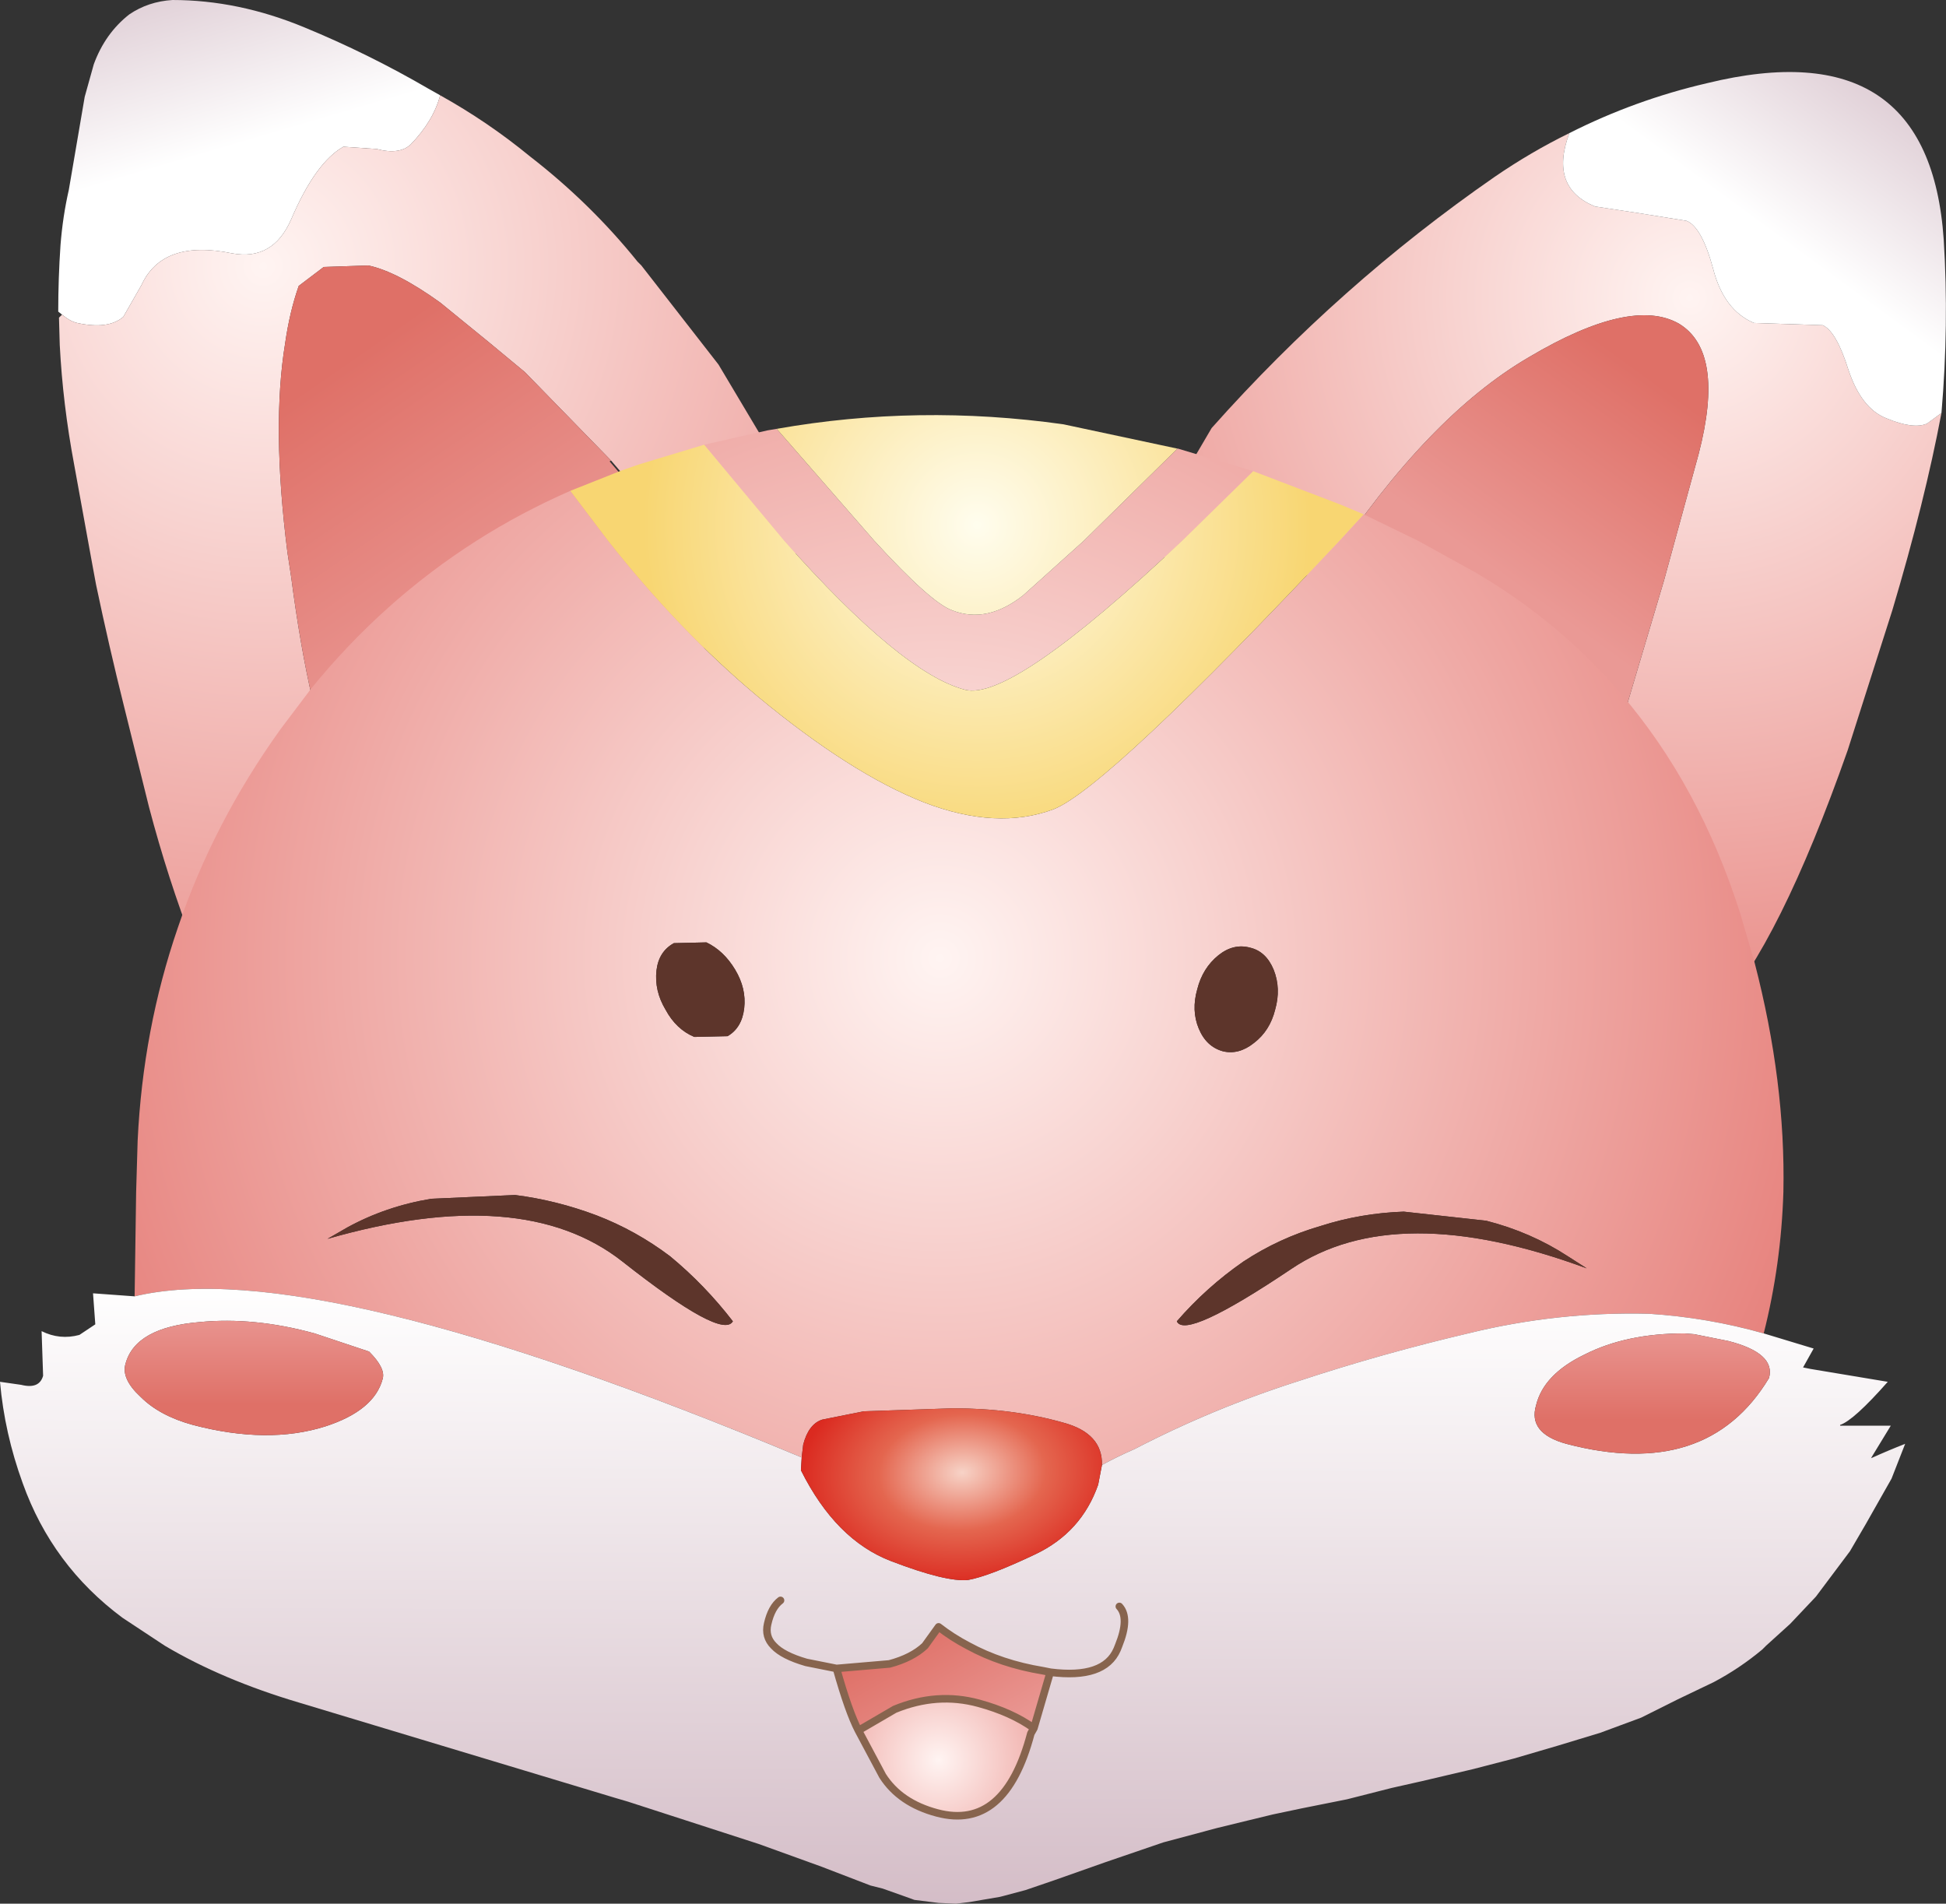<?xml version="1.0" encoding="UTF-8" standalone="no"?>
<svg xmlns:xlink="http://www.w3.org/1999/xlink" height="125.85px" width="128.65px" xmlns="http://www.w3.org/2000/svg">
  <rect width="100%" height="100%" fill="#333333" stroke="none"/>
  <g transform="matrix(1.0, 0.0, 0.0, 1.0, 0.0, 62.35)">
    <path d="M4.1 -41.55 L3.85 -41.75 Q3.85 -43.95 4.0 -46.15 4.15 -48.05 4.55 -49.8 L5.6 -55.95 6.2 -58.1 Q6.95 -60.15 8.55 -61.4 9.8 -62.25 11.4 -62.35 15.75 -62.35 20.1 -60.55 24.35 -58.8 28.3 -56.5 L29.1 -56.05 Q28.65 -54.35 27.15 -52.8 26.4 -52.1 24.9 -52.5 L22.7 -52.65 Q20.85 -51.6 19.25 -47.85 18.05 -45.1 15.35 -45.6 10.75 -46.55 9.35 -43.5 L8.15 -41.4 Q7.15 -40.55 5.1 -41.0 4.65 -41.1 4.1 -41.55" fill="url(#gradient0)" fill-rule="evenodd" stroke="none"/>
    <path d="M29.1 -56.05 Q32.25 -54.3 35.05 -52.0 39.05 -48.9 42.15 -45.05 L42.4 -44.8 47.5 -38.25 53.25 -28.6 Q52.75 -24.5 50.8 -23.6 48.75 -22.75 44.1 -27.6 L40.4 -31.9 34.7 -37.75 32.35 -39.7 29.1 -42.35 Q26.25 -44.4 24.35 -44.8 L21.4 -44.7 19.75 -43.45 Q19.15 -41.75 18.85 -39.65 17.95 -34.15 19.0 -25.85 L19.25 -24.2 Q19.85 -19.6 20.65 -16.15 L18.8 -13.4 Q14.75 -6.9 12.8 0.15 11.1 -4.25 9.85 -9.0 L8.2 -15.65 Q7.2 -19.65 6.35 -23.7 L6.1 -25.05 4.9 -31.65 Q4.15 -35.65 3.95 -39.55 L3.9 -41.35 4.1 -41.55 Q4.65 -41.1 5.1 -41.0 7.15 -40.55 8.15 -41.4 L9.35 -43.5 Q10.75 -46.55 15.35 -45.6 18.05 -45.1 19.25 -47.85 20.85 -51.6 22.7 -52.65 L24.9 -52.5 Q26.4 -52.1 27.15 -52.8 28.65 -54.35 29.1 -56.05" fill="url(#gradient1)" fill-rule="evenodd" stroke="none"/>
    <path d="M40.4 -31.9 L40.3 -31.85 46.1 -25.05 Q43.25 -26.0 46.6 -19.4 49.9 -12.85 37.45 -17.55 25.0 -22.25 20.65 -16.15 19.85 -19.6 19.25 -24.2 L19.0 -25.85 Q17.95 -34.15 18.85 -39.65 19.15 -41.75 19.75 -43.45 L21.4 -44.7 24.35 -44.8 Q26.25 -44.4 29.1 -42.35 L32.35 -39.7 34.7 -37.75 40.4 -31.9" fill="url(#gradient2)" fill-rule="evenodd" stroke="none"/>
    <path d="M77.2 -25.05 L77.25 -25.65 77.05 -25.35 76.7 -26.35 76.7 -28.25 80.1 -34.05 Q88.55 -43.55 98.8 -50.65 101.2 -52.3 103.75 -53.55 102.4 -49.95 105.45 -48.7 L108.4 -48.25 111.5 -47.75 Q112.5 -47.35 113.25 -44.6 113.95 -41.85 115.95 -41.0 L120.5 -40.85 Q121.4 -40.45 122.2 -37.9 123.05 -35.35 124.7 -34.7 126.5 -33.95 127.4 -34.35 L128.35 -35.05 Q127.25 -29.2 125.1 -22.0 L122.15 -12.75 Q117.65 0.05 113.5 4.6 L113.0 1.25 Q111.45 -7.5 107.1 -14.2 L110.0 -23.95 112.3 -32.35 Q114.05 -39.1 111.0 -40.95 107.85 -42.75 101.1 -38.75 94.4 -34.85 87.9 -25.0 84.1 -23.15 80.75 -22.75 78.35 -22.45 77.2 -25.05" fill="url(#gradient3)" fill-rule="evenodd" stroke="none"/>
    <path d="M77.2 -25.05 L77.1 -23.75 76.9 -25.15 77.05 -25.35 77.25 -25.65 77.2 -25.05" fill="url(#gradient4)" fill-rule="evenodd" stroke="none"/>
    <path d="M103.75 -53.55 Q108.1 -55.75 112.85 -56.85 127.55 -60.45 128.5 -46.5 128.85 -40.9 128.35 -35.05 L127.4 -34.35 Q126.5 -33.95 124.7 -34.7 123.05 -35.35 122.2 -37.9 121.4 -40.45 120.5 -40.85 L115.95 -41.0 Q113.95 -41.85 113.25 -44.6 112.5 -47.35 111.5 -47.75 L108.4 -48.25 105.45 -48.7 Q102.4 -49.95 103.75 -53.55" fill="url(#gradient5)" fill-rule="evenodd" stroke="none"/>
    <path d="M107.1 -14.2 Q103.7 -19.4 98.6 -23.35 96.9 -24.7 91.75 -19.9 86.6 -15.2 87.45 -19.5 88.3 -23.8 87.9 -25.0 94.4 -34.85 101.1 -38.75 107.85 -42.75 111.0 -40.95 114.05 -39.1 112.3 -32.35 L110.0 -23.95 107.1 -14.2" fill="url(#gradient6)" fill-rule="evenodd" stroke="none"/>
    <path d="M8.9 23.35 L9.0 16.45 9.1 13.05 Q9.45 5.7 11.75 -1.0 14.1 -7.95 18.55 -14.15 L20.55 -16.8 Q25.3 -22.65 31.5 -26.6 34.4 -28.45 37.7 -29.9 L40.2 -26.6 Q44.9 -20.65 50.1 -16.3 56.25 -11.2 61.1 -9.3 65.9 -7.45 69.65 -8.85 73.2 -10.25 88.55 -26.6 L90.15 -28.35 93.75 -26.6 97.55 -24.5 Q103.1 -21.25 107.15 -16.5 112.35 -10.45 115.05 -1.95 L116.0 1.3 Q118.05 9.2 117.9 16.45 117.75 21.25 116.6 25.8 112.9 24.75 109.0 24.5 102.95 24.35 97.05 25.8 91.3 27.15 85.85 28.95 80.2 30.75 75.0 33.45 73.85 33.95 72.85 34.5 72.9 32.4 70.3 31.7 66.95 30.75 63.0 30.75 L57.1 30.95 54.35 31.5 Q53.45 31.8 53.1 33.15 L53.0 34.0 Q20.7 20.5 8.9 23.35 M46.55 -32.95 L50.75 -33.9 51.35 -34.0 57.8 -26.6 Q61.55 -22.5 62.95 -22.0 65.25 -21.1 67.65 -23.0 L71.65 -26.6 77.85 -32.7 82.85 -31.2 78.15 -26.6 Q66.85 -15.95 63.8 -16.75 59.6 -17.85 51.85 -26.6 L46.55 -32.95 M84.3 4.4 Q84.7 3.0 84.2 1.75 83.7 0.55 82.65 0.3 81.55 0.0 80.55 0.8 79.5 1.65 79.15 3.05 78.75 4.45 79.25 5.65 79.75 6.85 80.85 7.15 81.9 7.4 82.9 6.6 83.95 5.8 84.3 4.4 M104.9 21.5 L103.65 20.7 Q101.2 19.1 98.25 18.35 L92.8 17.75 Q89.95 17.85 87.3 18.7 84.55 19.5 82.2 21.05 79.75 22.75 77.8 25.0 78.35 26.25 85.35 21.55 92.3 16.85 104.9 21.5 M48.6 1.75 Q47.85 0.5 46.7 -0.05 L44.55 0.0 Q43.55 0.55 43.4 1.8 43.25 3.15 44.0 4.4 44.7 5.7 45.9 6.2 L48.1 6.15 Q49.05 5.6 49.2 4.3 49.35 3.0 48.6 1.75 M44.3 20.7 Q42.05 19.0 39.45 18.0 36.8 17.0 34.05 16.65 L28.5 16.9 Q25.5 17.4 22.95 18.8 L21.65 19.55 Q34.55 15.85 41.15 21.05 47.75 26.25 48.45 25.0 46.6 22.6 44.3 20.7" fill="url(#gradient7)" fill-rule="evenodd" stroke="none"/>
    <path d="M90.15 -28.35 L88.55 -26.6 Q73.2 -10.25 69.65 -8.85 65.9 -7.45 61.1 -9.3 56.25 -11.2 50.1 -16.3 44.9 -20.65 40.2 -26.6 L37.7 -29.9 41.1 -31.25 42.25 -31.65 46.55 -32.95 51.85 -26.6 Q59.6 -17.85 63.8 -16.75 66.85 -15.95 78.15 -26.6 L82.85 -31.2 88.6 -29.0 90.15 -28.35 M51.35 -34.0 Q60.7 -35.65 70.3 -34.3 L77.8 -32.7 77.85 -32.7 71.65 -26.6 67.65 -23.0 Q65.25 -21.1 62.95 -22.0 61.55 -22.5 57.8 -26.6 L51.35 -34.0" fill="url(#gradient8)" fill-rule="evenodd" stroke="none"/>
    <path d="M8.9 23.35 Q20.7 20.5 53.0 34.0 L52.95 34.85 Q55.25 39.45 58.9 40.85 62.55 42.25 64.0 42.1 65.4 41.85 68.45 40.4 71.5 38.95 72.6 35.8 L72.85 34.5 Q73.85 33.95 75.0 33.45 80.2 30.75 85.85 28.95 91.3 27.15 97.05 25.8 102.95 24.35 109.0 24.5 112.9 24.75 116.6 25.8 L119.9 26.8 119.2 28.05 119.7 28.15 124.8 29.0 Q122.55 31.55 121.65 31.85 L121.65 31.9 125.0 31.9 123.75 33.95 123.7 34.05 Q124.8 33.55 125.95 33.1 L125.05 35.4 123.35 38.4 122.3 40.2 120.05 43.2 118.35 45.0 116.75 46.45 116.5 46.7 Q115.0 47.95 113.3 48.85 L110.9 50.0 108.5 51.2 105.8 52.2 103.0 53.05 100.1 53.9 97.4 54.6 94.0 55.4 92.0 55.85 89.05 56.6 86.05 57.2 84.15 57.6 82.5 58.0 80.45 58.5 76.9 59.45 73.1 60.75 69.7 61.95 67.8 62.6 66.3 63.0 66.1 63.05 64.05 63.4 63.2 63.5 62.05 63.45 60.45 63.25 59.9 63.05 58.35 62.5 57.55 62.3 54.3 61.05 50.15 59.55 41.5 56.75 40.65 56.5 19.75 50.2 Q14.7 48.7 10.9 46.45 L8.1 44.6 Q3.45 41.15 1.5 35.7 0.3 32.4 0.0 29.0 L1.4 29.2 Q2.6 29.5 2.85 28.6 L2.75 25.65 Q3.95 26.25 5.25 25.9 L6.3 25.2 6.15 23.15 8.9 23.35 M112.0 25.85 L111.35 25.8 Q107.5 25.8 104.75 27.2 102.05 28.5 101.55 30.55 101.0 32.4 103.55 33.1 112.85 35.55 116.95 28.75 117.4 27.1 114.25 26.3 L112.0 25.85 M51.6 43.45 Q51.0 43.9 50.75 45.0 50.55 45.85 51.15 46.45 51.75 47.1 53.3 47.55 L55.3 47.95 53.3 47.55 Q51.75 47.1 51.15 46.45 50.55 45.85 50.75 45.0 51.0 43.9 51.6 43.45 M68.95 48.1 Q66.2 47.65 64.0 46.45 62.95 45.9 62.05 45.2 L61.15 46.45 Q60.3 47.25 58.8 47.65 L55.3 47.95 Q56.1 50.8 56.75 52.05 L58.35 55.05 Q59.5 56.85 61.95 57.5 66.45 58.7 68.15 52.25 L68.35 51.9 69.4 48.3 69.45 48.2 68.95 48.1 M74.0 43.85 Q74.7 44.6 73.95 46.45 L73.85 46.7 Q73.0 48.65 69.45 48.2 73.0 48.65 73.85 46.7 L73.95 46.45 Q74.7 44.6 74.0 43.85 M9.3 30.0 Q10.55 31.25 12.75 31.85 17.7 33.15 21.5 31.95 24.75 30.9 25.3 28.8 25.5 28.1 24.4 27.0 L20.8 25.8 Q16.8 24.7 13.2 25.05 8.95 25.4 8.3 27.8 8.0 28.8 9.3 30.0" fill="url(#gradient9)" fill-rule="evenodd" stroke="none"/>
    <path d="M104.9 21.5 Q92.3 16.85 85.35 21.55 78.35 26.25 77.8 25.0 79.75 22.75 82.2 21.05 84.55 19.5 87.3 18.7 89.95 17.85 92.8 17.75 L98.25 18.35 Q101.2 19.1 103.65 20.7 L104.9 21.5 M84.3 4.4 Q83.95 5.8 82.9 6.6 81.9 7.4 80.85 7.15 79.75 6.85 79.25 5.65 78.75 4.45 79.15 3.05 79.5 1.65 80.55 0.8 81.55 0.0 82.65 0.3 83.7 0.55 84.2 1.75 84.7 3.0 84.3 4.4 M48.6 1.75 Q49.35 3.0 49.2 4.3 49.05 5.6 48.1 6.15 L45.9 6.2 Q44.7 5.7 44.0 4.4 43.25 3.15 43.4 1.8 43.55 0.55 44.55 0.0 L46.7 -0.05 Q47.85 0.5 48.6 1.75 M44.3 20.7 Q46.6 22.6 48.45 25.0 47.75 26.25 41.15 21.05 34.55 15.85 21.65 19.55 L22.95 18.8 Q25.5 17.4 28.5 16.9 L34.05 16.65 Q36.8 17.0 39.45 18.0 42.05 19.0 44.3 20.7" fill="#5d352b" fill-rule="evenodd" stroke="none"/>
    <path d="M112.0 25.85 L114.25 26.3 Q117.4 27.1 116.95 28.75 112.85 35.55 103.55 33.1 101.0 32.4 101.55 30.55 102.05 28.5 104.75 27.2 107.5 25.8 111.35 25.8 L112.0 25.85" fill="url(#gradient10)" fill-rule="evenodd" stroke="none"/>
    <path d="M53.0 34.0 L53.1 33.15 Q53.45 31.8 54.35 31.5 L57.1 30.95 63.0 30.75 Q66.95 30.75 70.3 31.7 72.9 32.4 72.85 34.5 L72.6 35.8 Q71.5 38.95 68.45 40.4 65.4 41.85 64.0 42.1 62.55 42.25 58.9 40.85 55.25 39.45 52.95 34.85 L53.0 34.0" fill="url(#gradient11)" fill-rule="evenodd" stroke="none"/>
    <path d="M56.75 52.05 Q56.1 50.8 55.3 47.95 L58.8 47.65 Q60.3 47.25 61.15 46.45 L62.05 45.2 Q62.95 45.9 64.0 46.45 66.2 47.65 68.95 48.1 L69.4 48.3 68.35 51.9 Q66.9 50.85 64.7 50.25 61.95 49.5 59.15 50.65 L56.75 52.05" fill="url(#gradient12)" fill-rule="evenodd" stroke="none"/>
    <path d="M9.3 30.0 Q8.0 28.8 8.3 27.8 8.95 25.4 13.2 25.05 16.8 24.7 20.8 25.8 L24.4 27.0 Q25.5 28.1 25.3 28.8 24.75 30.9 21.5 31.95 17.7 33.15 12.75 31.85 10.55 31.25 9.3 30.0" fill="url(#gradient13)" fill-rule="evenodd" stroke="none"/>
    <path d="M56.75 52.05 L59.15 50.65 Q61.95 49.5 64.7 50.25 66.9 50.85 68.35 51.9 L68.15 52.25 Q66.45 58.7 61.95 57.5 59.5 56.85 58.35 55.05 L56.75 52.05" fill="url(#gradient14)" fill-rule="evenodd" stroke="none"/>
    <path d="M55.3 47.95 L53.3 47.55 Q51.75 47.1 51.15 46.45 50.55 45.85 50.75 45.0 51.0 43.9 51.6 43.45 M68.95 48.1 Q66.2 47.65 64.0 46.45 62.95 45.9 62.05 45.2 L61.15 46.45 Q60.3 47.25 58.8 47.65 L55.3 47.95 Q56.1 50.8 56.75 52.05 L59.15 50.65 Q61.95 49.5 64.7 50.25 66.9 50.85 68.35 51.9 L69.4 48.3 69.45 48.2 Q73.0 48.65 73.85 46.7 L73.95 46.45 Q74.7 44.6 74.0 43.85 M68.95 48.1 L69.45 48.2 M56.75 52.05 L58.35 55.05 Q59.5 56.85 61.95 57.5 66.45 58.7 68.15 52.25 L68.35 51.9" fill="none" stroke="#87644e" stroke-linecap="round" stroke-linejoin="round" stroke-width="0.5"/>
  </g>
  <defs>
    <linearGradient gradientTransform="matrix(-0.003, -0.009, 0.017, -0.005, 12.75, -60.0)" gradientUnits="userSpaceOnUse" id="gradient0" spreadMethod="pad" x1="-819.2" x2="819.2">
      <stop offset="0.0" stop-color="#ffffff"/>
      <stop offset="1.0" stop-color="#d4bdc7"/>
    </linearGradient>
    <radialGradient cx="0" cy="0" gradientTransform="matrix(0.071, 0.015, -0.015, 0.071, 17.4, -44.75)" gradientUnits="userSpaceOnUse" id="gradient1" r="819.2" spreadMethod="pad">
      <stop offset="0.0" stop-color="#fff4f2"/>
      <stop offset="1.0" stop-color="#e7847f"/>
    </radialGradient>
    <linearGradient gradientTransform="matrix(0.007, 0.011, -0.013, 0.009, 27.8, -28.95)" gradientUnits="userSpaceOnUse" id="gradient2" spreadMethod="pad" x1="-819.2" x2="819.2">
      <stop offset="0.0" stop-color="#df7067"/>
      <stop offset="1.0" stop-color="#ea9995"/>
    </linearGradient>
    <radialGradient cx="0" cy="0" gradientTransform="matrix(0.059, 0.024, -0.024, 0.059, 111.7, -42.65)" gradientUnits="userSpaceOnUse" id="gradient3" r="819.2" spreadMethod="pad">
      <stop offset="0.0" stop-color="#fff4f2"/>
      <stop offset="1.0" stop-color="#e7847f"/>
    </radialGradient>
    <radialGradient cx="0" cy="0" gradientTransform="matrix(0.057, 0.028, -0.028, 0.057, 113.05, -37.85)" gradientUnits="userSpaceOnUse" id="gradient4" r="819.2" spreadMethod="pad">
      <stop offset="0.0" stop-color="#fff4f2"/>
      <stop offset="1.0" stop-color="#e7847f"/>
    </radialGradient>
    <linearGradient gradientTransform="matrix(0.006, -0.008, 0.015, 0.011, 122.6, -53.1)" gradientUnits="userSpaceOnUse" id="gradient5" spreadMethod="pad" x1="-819.2" x2="819.2">
      <stop offset="0.0" stop-color="#ffffff"/>
      <stop offset="1.0" stop-color="#d4bdc7"/>
    </linearGradient>
    <linearGradient gradientTransform="matrix(-0.006, 0.008, -0.011, -0.008, 105.2, -30.1)" gradientUnits="userSpaceOnUse" id="gradient6" spreadMethod="pad" x1="-819.2" x2="819.2">
      <stop offset="0.0" stop-color="#df7067"/>
      <stop offset="1.0" stop-color="#ea9995"/>
    </linearGradient>
    <radialGradient cx="0" cy="0" gradientTransform="matrix(0.07, 0.019, -0.019, 0.07, 62.15, 1.0)" gradientUnits="userSpaceOnUse" id="gradient7" r="819.2" spreadMethod="pad">
      <stop offset="0.0" stop-color="#fff4f2"/>
      <stop offset="1.0" stop-color="#e7847f"/>
    </radialGradient>
    <radialGradient cx="0" cy="0" gradientTransform="matrix(0.026, 0.007, -0.007, 0.026, 64.6, -27.65)" gradientUnits="userSpaceOnUse" id="gradient8" r="819.2" spreadMethod="pad">
      <stop offset="0.0" stop-color="#fffdee"/>
      <stop offset="1.0" stop-color="#f8d672"/>
    </radialGradient>
    <linearGradient gradientTransform="matrix(-1.0E-4, 0.025, -0.077, -3.0E-4, 62.95, 43.2)" gradientUnits="userSpaceOnUse" id="gradient9" spreadMethod="pad" x1="-819.2" x2="819.2">
      <stop offset="0.0" stop-color="#ffffff"/>
      <stop offset="1.0" stop-color="#d4bdc7"/>
    </linearGradient>
    <linearGradient gradientTransform="matrix(0.0, -0.004, 0.009, 0.0, 109.3, 28.25)" gradientUnits="userSpaceOnUse" id="gradient10" spreadMethod="pad" x1="-819.2" x2="819.2">
      <stop offset="0.0" stop-color="#df7067"/>
      <stop offset="1.0" stop-color="#ea9995"/>
    </linearGradient>
    <radialGradient cx="0" cy="0" gradientTransform="matrix(0.013, -0.001, 9.0E-4, 0.009, 63.6, 35.0)" gradientUnits="userSpaceOnUse" id="gradient11" r="819.2" spreadMethod="pad">
      <stop offset="0.0" stop-color="#f7d3c7"/>
      <stop offset="0.518" stop-color="#e4664f"/>
      <stop offset="1.0" stop-color="#db2a20"/>
    </radialGradient>
    <linearGradient gradientTransform="matrix(0.003, 0.005, -0.007, 0.004, 62.6, 49.4)" gradientUnits="userSpaceOnUse" id="gradient12" spreadMethod="pad" x1="-819.2" x2="819.2">
      <stop offset="0.0" stop-color="#df7067"/>
      <stop offset="1.0" stop-color="#ea9995"/>
    </linearGradient>
    <linearGradient gradientTransform="matrix(0.0, -0.004, 0.01, 0.0, 16.8, 27.25)" gradientUnits="userSpaceOnUse" id="gradient13" spreadMethod="pad" x1="-819.2" x2="819.2">
      <stop offset="0.0" stop-color="#df7067"/>
      <stop offset="1.0" stop-color="#ea9995"/>
    </linearGradient>
    <radialGradient cx="0" cy="0" gradientTransform="matrix(0.013, 0.004, -0.004, 0.013, 62.05, 54.0)" gradientUnits="userSpaceOnUse" id="gradient14" r="819.2" spreadMethod="pad">
      <stop offset="0.0" stop-color="#fff4f2"/>
      <stop offset="1.0" stop-color="#e7847f"/>
    </radialGradient>
  </defs>
</svg>
